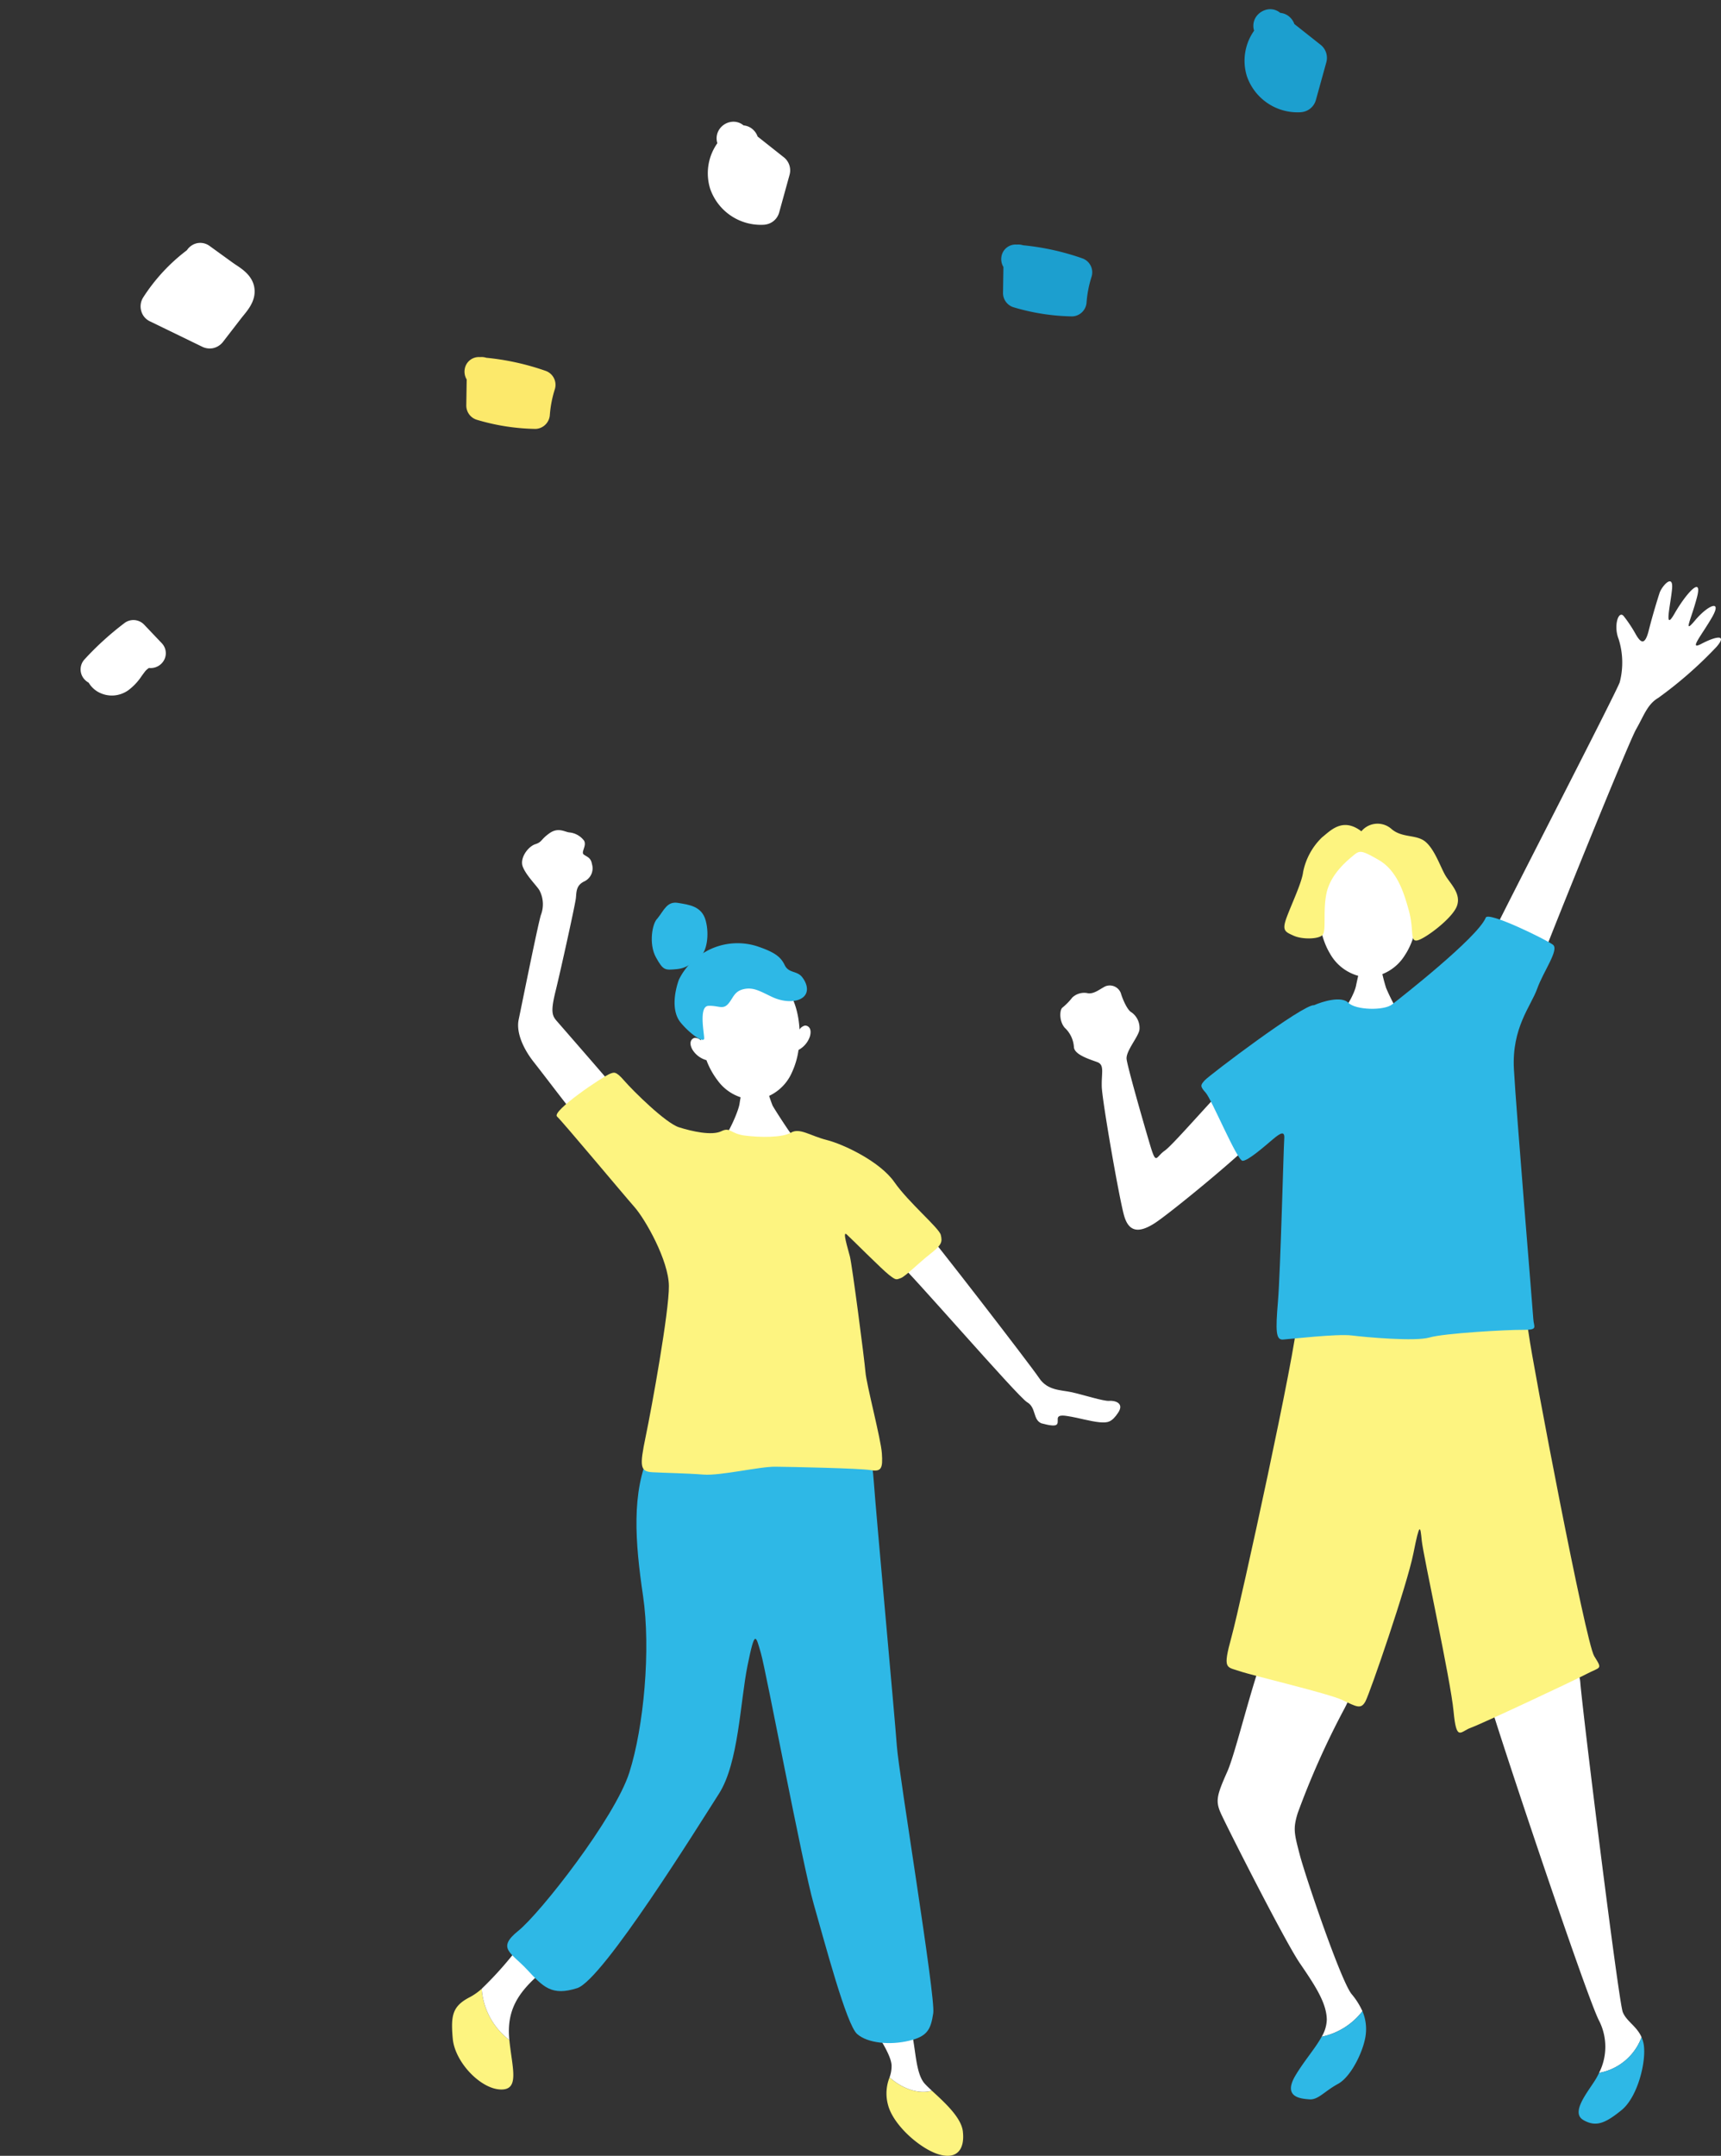 <svg xmlns="http://www.w3.org/2000/svg" xmlns:xlink="http://www.w3.org/1999/xlink" width="274" height="343.018" viewBox="0 0 274 343.018">
  <rect x="0" y="0" width="274" height="343.018" fill="#333333" stroke="none"/>
  <defs>
    <clipPath id="clip-path">
      <rect id="長方形_3400" data-name="長方形 3400" width="213.44" height="72.14" fill="none"/>
    </clipPath>
  </defs>
  <g id="グループ_3318" data-name="グループ 3318" transform="translate(-125.177 -6223.689)">
    <g id="グループ_3276" data-name="グループ 3276" transform="translate(197.148 6316.19)">
      <path id="パス_218" data-name="パス 218" d="M31,34.737a7.414,7.414,0,0,1-6.049,3.558,7.413,7.413,0,0,1-5.9-3.8c-3.159-5.219-2.845-16.824,6.319-16.636s9,11.8,5.63,16.881" transform="translate(120.717 24.717)" fill="#fff"/>
      <path id="パス_219" data-name="パス 219" d="M21.676,25.737c.269,0,2.957-.067,3.293-.1a27.644,27.644,0,0,0,.866,3.569,33.57,33.57,0,0,0,1.872,3.717c-.618,1-7.568.887-8.9-.1.711-.362,2.015-2.866,2.229-3.939s.637-2.747.641-3.15" transform="translate(122.877 35.499)" fill="#fff"/>
      <path id="パス_220" data-name="パス 220" d="M27.216,17.381A3.348,3.348,0,0,1,31.992,17c1.717,1.5,3.98.827,5.441,2.06s2.382,4.018,3.147,5.329,2.568,2.892,1.85,4.878-5.093,5.231-6.309,5.479-.5-1.655-1.333-4.7-1.919-6.44-4.85-8.124-3.019-1.509-4.244-.484-3.507,3.083-4.061,5.94.019,5.813-.6,6.5-3.219.742-4.6.119-1.9-.8-1.094-2.964,2.408-5.522,2.6-7.17a10.521,10.521,0,0,1,3.014-5.515c1.311-1.025,3.248-3.259,6.257-.968" transform="translate(117.558 22.385)" fill="#fdf480"/>
      <path id="パス_221" data-name="パス 221" d="M28.676,57.092c1.159-2.675,20.241-39.581,20.692-41.05a12.452,12.452,0,0,0-.179-6.858c-.844-2.091-.031-4.683.823-3.634a21.911,21.911,0,0,1,1.96,2.973c.682,1.135,1.366,1.838,2-.67s1.359-4.843,1.719-5.966S57.9-1.294,57.7,1.131s-1.385,7.1.386,4,4.5-6.195,3.589-2.649S59.346,8.611,61.368,6.2s4.378-3.417,2.694-.489-3.791,5.334-1.7,4.232,4.27-1.686,2.425.463A65.052,65.052,0,0,1,55.5,18.542c-1.745,1.021-2.289,2.837-3.527,4.991S38.135,56.856,37.327,59.188s-7.971-.961-8.651-2.1" transform="translate(136.542 0)" fill="#fff"/>
      <path id="パス_222" data-name="パス 222" d="M27.781,41.682C26.207,42.7,18.114,52.24,16.629,53.263s-1.33,2.5-2.415-1.156-3.5-12.1-3.66-13.4,1.95-3.62,2.051-4.747a3.036,3.036,0,0,0-1.271-2.7c-.689-.355-1.45-2.186-1.7-3.057a1.881,1.881,0,0,0-2.5-1.068c-.961.508-1.75,1.192-2.7,1.094a2.767,2.767,0,0,0-2.523.665A9.7,9.7,0,0,1,.324,30.516c-.436.343-.546,2.163.4,3.217a4.59,4.59,0,0,1,1.44,3.052c.072,1.216,2.492,1.939,3.7,2.384s.672,1.657.734,3.913,2.826,18.078,3.577,20.6,2.31,2.718,4.757,1.185,15.234-12.053,16.56-14.035-2.408-9.137-3.71-9.151" transform="translate(96.843 37.318)" fill="#fff"/>
      <path id="パス_223" data-name="パス 223" d="M53.253,131.6c-.782-1.786-2.423-2.532-2.995-4.011-.672-1.743-6.383-47.614-6.76-52.476s-7.437-2.084-10.215-1.769c-1.39.157-5.21.374-4.888,2.547s16.161,49.55,18.117,53.129a9.154,9.154,0,0,1-.024,8.255,8.876,8.876,0,0,0,6.765-5.675" transform="translate(136.128 100.046)" fill="#fff"/>
      <path id="パス_224" data-name="パス 224" d="M44.622,97.149a8.876,8.876,0,0,1-6.765,5.675,10.363,10.363,0,0,1-.7,1.278c-1.326,2.067-3.789,5.074-1.807,6.226s3.465.56,6.09-1.576,4-7.935,3.507-10.544a4.88,4.88,0,0,0-.329-1.059" transform="translate(144.759 134.493)" fill="#2eb8e6"/>
      <path id="パス_225" data-name="パス 225" d="M33.55,130.231a11.548,11.548,0,0,0-1.722-2.721c-1.712-2.1-7.33-18.651-8.243-22.132s-1.08-4.175-.358-6.6a129.657,129.657,0,0,1,7.306-16.4c2.837-5.172,1.919-8.393.711-8.841-1.552-.711-9.75-4.452-11.85-2.914s-5.672,17.716-7.365,21.514S10.152,96.806,11,98.726s10.172,20.332,12.559,23.83,4.266,6.295,4.321,8.984a5.564,5.564,0,0,1-.82,2.759,11.011,11.011,0,0,0,6.493-4.068" transform="translate(111.388 97.272)" fill="#fff"/>
      <path id="パス_226" data-name="パス 226" d="M20.287,99.481c-1,1.834-2.74,3.784-4.144,6.121-2.122,3.531.825,3.739,2.21,3.841s2.358-1.273,4.542-2.461,4.228-5.591,4.43-8.016a7.207,7.207,0,0,0-.546-3.553,11,11,0,0,1-6.493,4.068" transform="translate(118.161 132.09)" fill="#2eb8e6"/>
      <path id="パス_227" data-name="パス 227" d="M55.706,48.724c1.3.014,2.871-.66,3.507,4.118s9.056,49.033,10.42,51.217,1.021,1.662-1.249,2.849-16.748,7.959-18.4,8.546-2.284,2.315-2.747-2.635-4.826-24.779-5.06-27.125-.31-3.126-1.326,1.979-6.939,22.3-7.649,23.594-1.4.851-3.641-.215-14.354-3.9-16.428-4.616-2.687-.205-1.237-5.482S22.327,54.492,22.282,50.848s31.257-2.237,33.424-2.124" transform="translate(112.211 66.956)" fill="#fdf480"/>
      <path id="パス_228" data-name="パス 228" d="M27.366,36.459c1.309-.591,4.356-1.512,5.47-.37s5.622,1.28,6.936.255,13.572-10.6,14.91-13.794c.274-1.123,9.676,3.5,10.706,4.29s-1.524,4.232-2.511,7-4.063,6.2-3.705,12.795S62.19,85.1,62.261,86.4s.849,1.745-1.667,1.717-12.585.546-14.85,1.214-10.062-.031-12.4-.32-9.809.579-10.937.653-1.2-1.314-.8-6.08.894-24.54,1-25.84-.508-1.049-1.824.064-3.944,3.424-4.809,3.414S11.054,51.449,10.112,50.4s-.851-1.226-.15-2,15.67-12.134,17.4-11.941" transform="translate(109.886 30.978)" fill="#2eb8e6"/>
      <path id="パス_229" data-name="パス 229" d="M76.2,108.413c-.269-2.277-3.073-4.743-4.929-6.464-2.277.618-4.809-.408-6.741-2.115a6.889,6.889,0,0,0-.243,4.371c.825,3.217,5.1,6.965,8.047,7.864s4.2-.815,3.865-3.655" transform="translate(5.124 138.21)" fill="#fdf480"/>
      <path id="パス_230" data-name="パス 230" d="M56.17,33.623c.246-.014,3.491.05,3.8,0a25.182,25.182,0,0,0,1.013,3.217c.346.66,2.794,4.414,3.121,4.735-3.388,3.462-8.4,3.31-10.963.491.627-.377,2.392-4.149,2.594-5.5.148-.992.458-2.573.436-2.942" transform="translate(-9.963 46.546)" fill="#fff"/>
      <path id="パス_231" data-name="パス 231" d="M69.173,34.816a1.418,1.418,0,0,0-.866.625c-.255-5.084-2.878-10.153-8.994-9.473s-7.559,6.2-6.691,11.216a1.405,1.405,0,0,0-.982-.417c-.386.064-1.073.553-.408,1.831a3.823,3.823,0,0,0,2.256,1.722,12.61,12.61,0,0,0,1.776,3.217,7.385,7.385,0,0,0,6.342,3.054,7.378,7.378,0,0,0,5.515-4.373,12.573,12.573,0,0,0,1.028-3.527,3.817,3.817,0,0,0,1.822-2.175c.37-1.392-.408-1.722-.8-1.7" transform="translate(-12.988 35.866)" fill="#fff"/>
      <path id="パス_232" data-name="パス 232" d="M54.886,25.455a10.282,10.282,0,0,1,8.147-.83c2.856.959,3.772,1.71,4.4,3.011s1.934.854,2.754,1.881,1.173,2.42.148,3.24-3.062.8-4.9-.06-2.94-1.6-4.516-1.254S59.237,32.9,58.4,33.82s-1.545.215-3.119.286-.668,4.34-.677,5.172-2.182-.627-3.732-2.494-.959-5-.289-6.848a10.168,10.168,0,0,1,4.306-4.48" transform="translate(-14.464 33.436)" fill="#2eb8e6"/>
      <path id="パス_233" data-name="パス 233" d="M49.285,23.938c1.032-1.283,1.512-2.756,3.267-2.458s3.786.505,4.406,2.826.126,5-.9,5.723-1.872,1.829-3.724,1.991-2.129.253-3.307-1.888-.584-5.463.258-6.192" transform="translate(-16.57 29.683)" fill="#2eb8e6"/>
      <path id="パス_234" data-name="パス 234" d="M54.759,57.561c-1.55-1.867-8.486-9.809-9.216-10.651s-.906-1.583-.131-4.719,3.121-13.744,3.226-14.759.024-2.036,1.326-2.668A2.3,2.3,0,0,0,51.2,22.005c-.174-1.021-.727-1.118-1.278-1.5s.479-1.383.026-2.22a3.327,3.327,0,0,0-2.389-1.323c-.739-.1-1.748-.851-3.147.148s-1.125,1.376-2.239,1.731-2.523,2.191-1.984,3.584,2.184,2.985,2.637,3.732a4.759,4.759,0,0,1,.231,3.98c-.579,2.027-3.133,14.762-3.524,16.607s.505,4.352,2.418,6.779,5.558,7.28,6.2,7.933,5.868-3.538,6.612-3.9" transform="translate(-28.925 22.984)" fill="#fff"/>
      <path id="パス_235" data-name="パス 235" d="M69.3,43.293c.551.377,16.86,21.469,18.222,23.52s3.493,1.891,5.246,2.282,5.069,1.445,5.9,1.364,2.494.305,1.457,1.867-1.683,1.645-2.976,1.536-3.784-.782-4.523-.885-2.122-.486-2.132.346.262,1.483-2.6.708c-1.381-.57-.8-2.506-2.272-3.355S66.546,49.457,64.986,48.329s2.277-4.967,4.313-5.036" transform="translate(5.935 59.935)" fill="#fff"/>
      <path id="パス_236" data-name="パス 236" d="M72.638,107.659c-.458-.424-.861-.808-1.149-1.128-1.462-1.621-1.414-5.565-2.122-8.41s-2.437-2.372-4.411-2.4c0,0-2.222.222-1.865,1.335s3.028,4.6,3.128,6.571a5.3,5.3,0,0,1-.322,1.912c1.931,1.707,4.464,2.733,6.741,2.115" transform="translate(3.76 132.5)" fill="#fff"/>
      <path id="パス_237" data-name="パス 237" d="M39.757,93.917a9.516,9.516,0,0,1-1.824,1.3c-2.854,1.447-3.119,2.923-2.792,6.626s4.347,7.942,7.551,8.1c3.176.16,1.912-3.372,1.462-7.883a11.164,11.164,0,0,1-4.4-8.147" transform="translate(-35.031 130.019)" fill="#fdf480"/>
      <path id="パス_238" data-name="パス 238" d="M47.242,92.006c-1.578-2.115-3.064-1.638-4.065-.417a56.987,56.987,0,0,1-6.164,6.991,11.168,11.168,0,0,0,4.4,8.15l-.014-.117c-.439-4.568,1.443-7.26,4.185-9.817s3.116-2.8,1.66-4.79" transform="translate(-32.288 125.353)" fill="#fff"/>
      <path id="パス_239" data-name="パス 239" d="M93.665,58.037c1.6.019,2.966-.582,3.391,5.341s3.379,37.9,3.693,42.342,6.192,39.9,5.794,42.487-.906,3.689-3.875,4.394-6.538.417-8.248-1.083-5.134-14.488-6.91-20.675S79.929,93.76,79.1,90.916s-.942-3.834-2.12,1.948-1.414,15.522-4.554,20.418-18.477,29.626-22.559,30.935-5.424-.188-7.981-2.93-4.893-3.386-1.409-6.183,15.379-17.947,17.683-25.2,3.436-19.566,2.179-28.09-1.9-16.545,1.128-22.924c1.266-2.575,30.594-.751,32.2-.856" transform="translate(-29.931 79.615)" fill="#2eb8e6"/>
      <path id="パス_240" data-name="パス 240" d="M50.579,32.927c.558-.179.837-.453,2.206,1.135s6.581,6.736,8.7,7.408,5.255,1.357,6.743.634,1.383.386,3.784.691,5.916.348,7.313-.47,3.045.5,5.72,1.178,8.469,3.429,10.742,6.693,7.129,7.3,7.394,8.41.167,1.574-1.7,3.033-3.927,3.56-4.669,3.829-.744.36-1.846-.484-6.035-5.806-6.767-6.462.16,2.129.513,3.522,2.306,16.3,2.468,18.341S93.646,91.049,93.8,93.364s-.036,2.959-1.788,2.661-12.573-.517-15.162-.546-8.71,1.469-11.483,1.252-6.192-.258-8.133-.372-2.024-.949-1.044-5.653,3.748-19.934,3.7-24S56.135,56.112,54.4,54.15,43,40.607,42.083,39.763s7.289-6.388,8.5-6.836" transform="translate(-25.367 45.392)" fill="#fdf480"/>
    </g>
    <g id="グループ_3278" data-name="グループ 3278" transform="translate(125.177 6264.416) rotate(-11)">
      <g id="グループ_3277" data-name="グループ 3277" clip-path="url(#clip-path)">
        <path id="パス_269" data-name="パス 269" d="M13.466,4.208A40.38,40.38,0,0,0,4.615.374a2.408,2.408,0,0,0-.951-.29A2.271,2.271,0,0,0,.936,1.418,2.421,2.421,0,0,0,.9,3.174L.05,7.209A2.37,2.37,0,0,0,1.271,9.781a34.483,34.483,0,0,0,8.773,3.18,2.294,2.294,0,0,0,.489.053,2.384,2.384,0,0,0,2.284-1.777,17.858,17.858,0,0,1,1.564-3.866,2.356,2.356,0,0,0-.915-3.163" transform="translate(155.585 29.029)" fill="#1c9fcf"/>
        <path id="パス_270" data-name="パス 270" d="M13.466,4.208A40.372,40.372,0,0,0,4.614.374a2.392,2.392,0,0,0-.951-.29A2.27,2.27,0,0,0,.936,1.418,2.418,2.418,0,0,0,.9,3.174L.05,7.209A2.37,2.37,0,0,0,1.271,9.781a34.508,34.508,0,0,0,8.775,3.181,2.311,2.311,0,0,0,.486.052,2.385,2.385,0,0,0,2.285-1.777A17.846,17.846,0,0,1,14.382,7.37a2.356,2.356,0,0,0-.916-3.163" transform="translate(68.287 30.297)" fill="#fce96b"/>
        <path id="パス_271" data-name="パス 271" d="M9.062,3.094a2.732,2.732,0,0,0-.694-1.449A2.549,2.549,0,0,0,7.2.925L7.136.849A2.486,2.486,0,0,0,5.271,0,2.818,2.818,0,0,0,3.226.881a2.576,2.576,0,0,0-.656,2.03A8.285,8.285,0,0,0,.062,9.824a8.529,8.529,0,0,0,7.324,7.242h0a3.057,3.057,0,0,0,.325.018,2.652,2.652,0,0,0,2.406-1.461L12.9,10.037a2.656,2.656,0,0,0-.434-2.981Z" transform="translate(200.267 0.001)" fill="#1c9fcf"/>
        <path id="パス_272" data-name="パス 272" d="M9.062,3.094a2.729,2.729,0,0,0-.693-1.448A2.552,2.552,0,0,0,7.2.925L7.136.849A2.486,2.486,0,0,0,5.271,0,2.719,2.719,0,0,0,3.226.882,2.572,2.572,0,0,0,2.57,2.911,8.284,8.284,0,0,0,.062,9.824a8.53,8.53,0,0,0,7.324,7.242,2.935,2.935,0,0,0,.326.018,2.65,2.65,0,0,0,2.406-1.461l2.778-5.586a2.655,2.655,0,0,0-.433-2.981Z" transform="translate(112.968 1.268)" fill="#fff"/>
        <path id="パス_273" data-name="パス 273" d="M16.228,4.59c-.153-.15-.3-.3-.433-.437L12.674.822a2.507,2.507,0,0,0-2.156-.8A2.617,2.617,0,0,0,8.989.79,29.173,29.173,0,0,0,.711,6.85,2.651,2.651,0,0,0,.01,8.9,2.546,2.546,0,0,0,1,10.733L8.43,16.312a2.717,2.717,0,0,0,1.641.569,2.752,2.752,0,0,0,1.822-.72l3.526-3.1c.133-.117.277-.236.424-.359,1-.828,2.514-2.081,2.551-4.087.034-1.86-1.29-3.163-2.166-4.026" transform="translate(20.395 3.992)" fill="#fff"/>
        <path id="パス_274" data-name="パス 274" d="M11.328,1.074A2.359,2.359,0,0,0,8.249.265,47.687,47.687,0,0,0,.966,4.694,2.347,2.347,0,0,0,.4,7.9a2.4,2.4,0,0,0,.5.555,4.073,4.073,0,0,0,1.647,2.071h0a4.426,4.426,0,0,0,2.431.73,4.654,4.654,0,0,0,1.831-.382A8.941,8.941,0,0,0,9.392,9.023c.163-.151.325-.3.491-.448a2.665,2.665,0,0,1,.89-.581,2.427,2.427,0,0,0,2.622-.8,2.3,2.3,0,0,0,.117-2.7Z" transform="translate(0 60.882)" fill="#fff"/>
      </g>
    </g>
  </g>
</svg>
